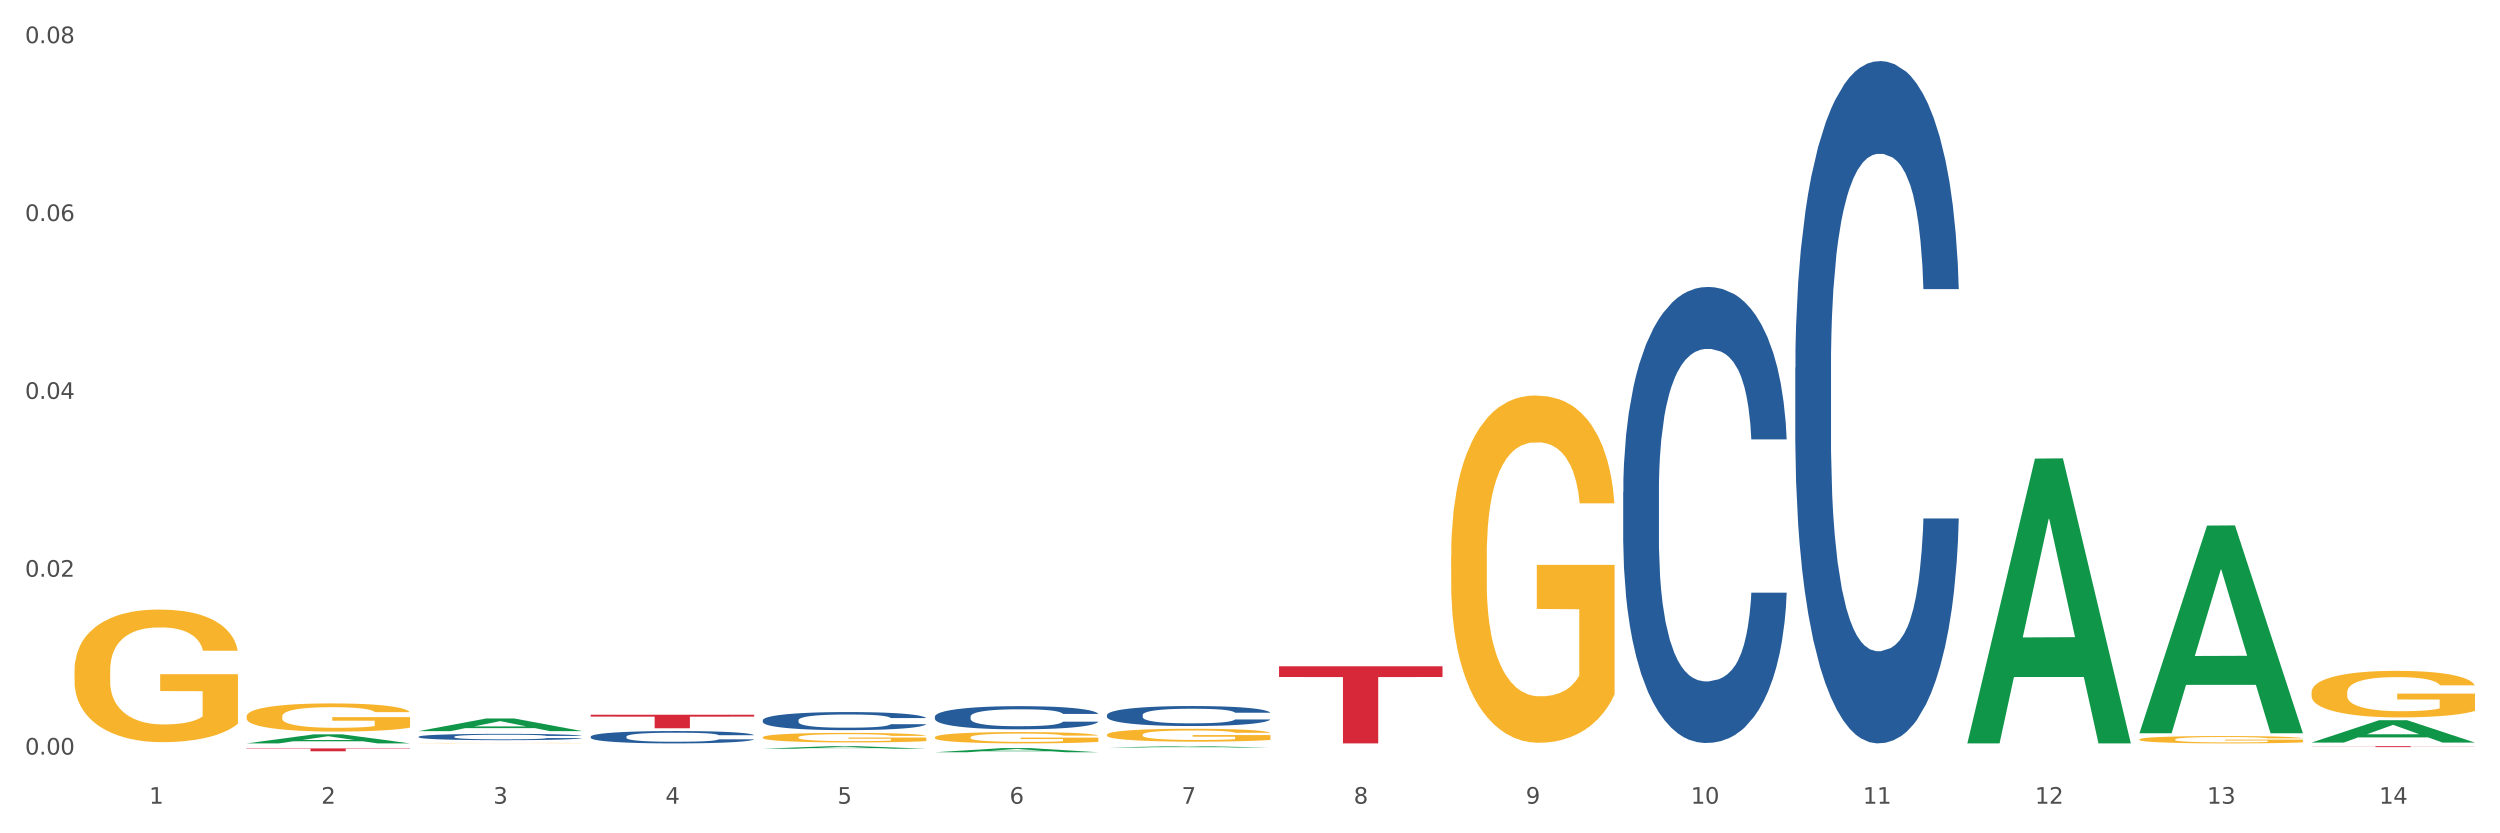 <?xml version="1.0" encoding="utf-8" standalone="no"?>
<!DOCTYPE svg PUBLIC "-//W3C//DTD SVG 1.1//EN"
  "http://www.w3.org/Graphics/SVG/1.1/DTD/svg11.dtd">
<svg xmlns:xlink="http://www.w3.org/1999/xlink" width="1080pt" height="360pt" viewBox="0 0 1080 360" xmlns="http://www.w3.org/2000/svg" version="1.1">
 <rect x="0" y="0" width="1080" height="360" fill="#333333" stroke="none"/>
 <defs>
  <style type="text/css">*{stroke-linejoin: round; stroke-linecap: butt}</style>
 </defs>
 <g id="figure_1">
  <g id="patch_1">
   <path d="M 0 360 
L 1080 360 
L 1080 0 
L 0 0 
z
" style="fill: #ffffff; stroke: #ffffff; stroke-linejoin: miter"/>
  </g>
  <g id="axes_1">
   <g id="matplotlib.axis_1">
    <g id="xtick_1">
     <g id="text_1">
      <!-- 1 -->
      <g style="fill: #4d4d4d" transform="translate(64.432 347.204) scale(0.096 -0.096)">
       <defs>
        <path id="DejaVuSans-31" d="M 794 531 
L 1825 531 
L 1825 4091 
L 703 3866 
L 703 4441 
L 1819 4666 
L 2450 4666 
L 2450 531 
L 3481 531 
L 3481 0 
L 794 0 
L 794 531 
z
" transform="scale(0.016)"/>
       </defs>
       <use xlink:href="#DejaVuSans-31"/>
      </g>
     </g>
    </g>
    <g id="xtick_2">
     <g id="text_2">
      <!-- 2 -->
      <g style="fill: #4d4d4d" transform="translate(138.771 347.204) scale(0.096 -0.096)">
       <defs>
        <path id="DejaVuSans-32" d="M 1228 531 
L 3431 531 
L 3431 0 
L 469 0 
L 469 531 
Q 828 903 1448 1529 
Q 2069 2156 2228 2338 
Q 2531 2678 2651 2914 
Q 2772 3150 2772 3378 
Q 2772 3750 2511 3984 
Q 2250 4219 1831 4219 
Q 1534 4219 1204 4116 
Q 875 4013 500 3803 
L 500 4441 
Q 881 4594 1212 4672 
Q 1544 4750 1819 4750 
Q 2544 4750 2975 4387 
Q 3406 4025 3406 3419 
Q 3406 3131 3298 2873 
Q 3191 2616 2906 2266 
Q 2828 2175 2409 1742 
Q 1991 1309 1228 531 
z
" transform="scale(0.016)"/>
       </defs>
       <use xlink:href="#DejaVuSans-32"/>
      </g>
     </g>
    </g>
    <g id="xtick_3">
     <g id="text_3">
      <!-- 3 -->
      <g style="fill: #4d4d4d" transform="translate(213.109 347.204) scale(0.096 -0.096)">
       <defs>
        <path id="DejaVuSans-33" d="M 2597 2516 
Q 3050 2419 3304 2112 
Q 3559 1806 3559 1356 
Q 3559 666 3084 287 
Q 2609 -91 1734 -91 
Q 1441 -91 1130 -33 
Q 819 25 488 141 
L 488 750 
Q 750 597 1062 519 
Q 1375 441 1716 441 
Q 2309 441 2620 675 
Q 2931 909 2931 1356 
Q 2931 1769 2642 2001 
Q 2353 2234 1838 2234 
L 1294 2234 
L 1294 2753 
L 1863 2753 
Q 2328 2753 2575 2939 
Q 2822 3125 2822 3475 
Q 2822 3834 2567 4026 
Q 2313 4219 1838 4219 
Q 1578 4219 1281 4162 
Q 984 4106 628 3988 
L 628 4550 
Q 988 4650 1302 4700 
Q 1616 4750 1894 4750 
Q 2613 4750 3031 4423 
Q 3450 4097 3450 3541 
Q 3450 3153 3228 2886 
Q 3006 2619 2597 2516 
z
" transform="scale(0.016)"/>
       </defs>
       <use xlink:href="#DejaVuSans-33"/>
      </g>
     </g>
    </g>
    <g id="xtick_4">
     <g id="text_4">
      <!-- 4 -->
      <g style="fill: #4d4d4d" transform="translate(287.448 347.204) scale(0.096 -0.096)">
       <defs>
        <path id="DejaVuSans-34" d="M 2419 4116 
L 825 1625 
L 2419 1625 
L 2419 4116 
z
M 2253 4666 
L 3047 4666 
L 3047 1625 
L 3713 1625 
L 3713 1100 
L 3047 1100 
L 3047 0 
L 2419 0 
L 2419 1100 
L 313 1100 
L 313 1709 
L 2253 4666 
z
" transform="scale(0.016)"/>
       </defs>
       <use xlink:href="#DejaVuSans-34"/>
      </g>
     </g>
    </g>
    <g id="xtick_5">
     <g id="text_5">
      <!-- 5 -->
      <g style="fill: #4d4d4d" transform="translate(361.787 347.204) scale(0.096 -0.096)">
       <defs>
        <path id="DejaVuSans-35" d="M 691 4666 
L 3169 4666 
L 3169 4134 
L 1269 4134 
L 1269 2991 
Q 1406 3038 1543 3061 
Q 1681 3084 1819 3084 
Q 2600 3084 3056 2656 
Q 3513 2228 3513 1497 
Q 3513 744 3044 326 
Q 2575 -91 1722 -91 
Q 1428 -91 1123 -41 
Q 819 9 494 109 
L 494 744 
Q 775 591 1075 516 
Q 1375 441 1709 441 
Q 2250 441 2565 725 
Q 2881 1009 2881 1497 
Q 2881 1984 2565 2268 
Q 2250 2553 1709 2553 
Q 1456 2553 1204 2497 
Q 953 2441 691 2322 
L 691 4666 
z
" transform="scale(0.016)"/>
       </defs>
       <use xlink:href="#DejaVuSans-35"/>
      </g>
     </g>
    </g>
    <g id="xtick_6">
     <g id="text_6">
      <!-- 6 -->
      <g style="fill: #4d4d4d" transform="translate(436.125 347.204) scale(0.096 -0.096)">
       <defs>
        <path id="DejaVuSans-36" d="M 2113 2584 
Q 1688 2584 1439 2293 
Q 1191 2003 1191 1497 
Q 1191 994 1439 701 
Q 1688 409 2113 409 
Q 2538 409 2786 701 
Q 3034 994 3034 1497 
Q 3034 2003 2786 2293 
Q 2538 2584 2113 2584 
z
M 3366 4563 
L 3366 3988 
Q 3128 4100 2886 4159 
Q 2644 4219 2406 4219 
Q 1781 4219 1451 3797 
Q 1122 3375 1075 2522 
Q 1259 2794 1537 2939 
Q 1816 3084 2150 3084 
Q 2853 3084 3261 2657 
Q 3669 2231 3669 1497 
Q 3669 778 3244 343 
Q 2819 -91 2113 -91 
Q 1303 -91 875 529 
Q 447 1150 447 2328 
Q 447 3434 972 4092 
Q 1497 4750 2381 4750 
Q 2619 4750 2861 4703 
Q 3103 4656 3366 4563 
z
" transform="scale(0.016)"/>
       </defs>
       <use xlink:href="#DejaVuSans-36"/>
      </g>
     </g>
    </g>
    <g id="xtick_7">
     <g id="text_7">
      <!-- 7 -->
      <g style="fill: #4d4d4d" transform="translate(510.464 347.204) scale(0.096 -0.096)">
       <defs>
        <path id="DejaVuSans-37" d="M 525 4666 
L 3525 4666 
L 3525 4397 
L 1831 0 
L 1172 0 
L 2766 4134 
L 525 4134 
L 525 4666 
z
" transform="scale(0.016)"/>
       </defs>
       <use xlink:href="#DejaVuSans-37"/>
      </g>
     </g>
    </g>
    <g id="xtick_8">
     <g id="text_8">
      <!-- 8 -->
      <g style="fill: #4d4d4d" transform="translate(584.803 347.204) scale(0.096 -0.096)">
       <defs>
        <path id="DejaVuSans-38" d="M 2034 2216 
Q 1584 2216 1326 1975 
Q 1069 1734 1069 1313 
Q 1069 891 1326 650 
Q 1584 409 2034 409 
Q 2484 409 2743 651 
Q 3003 894 3003 1313 
Q 3003 1734 2745 1975 
Q 2488 2216 2034 2216 
z
M 1403 2484 
Q 997 2584 770 2862 
Q 544 3141 544 3541 
Q 544 4100 942 4425 
Q 1341 4750 2034 4750 
Q 2731 4750 3128 4425 
Q 3525 4100 3525 3541 
Q 3525 3141 3298 2862 
Q 3072 2584 2669 2484 
Q 3125 2378 3379 2068 
Q 3634 1759 3634 1313 
Q 3634 634 3220 271 
Q 2806 -91 2034 -91 
Q 1263 -91 848 271 
Q 434 634 434 1313 
Q 434 1759 690 2068 
Q 947 2378 1403 2484 
z
M 1172 3481 
Q 1172 3119 1398 2916 
Q 1625 2713 2034 2713 
Q 2441 2713 2670 2916 
Q 2900 3119 2900 3481 
Q 2900 3844 2670 4047 
Q 2441 4250 2034 4250 
Q 1625 4250 1398 4047 
Q 1172 3844 1172 3481 
z
" transform="scale(0.016)"/>
       </defs>
       <use xlink:href="#DejaVuSans-38"/>
      </g>
     </g>
    </g>
    <g id="xtick_9">
     <g id="text_9">
      <!-- 9 -->
      <g style="fill: #4d4d4d" transform="translate(659.142 347.204) scale(0.096 -0.096)">
       <defs>
        <path id="DejaVuSans-39" d="M 703 97 
L 703 672 
Q 941 559 1184 500 
Q 1428 441 1663 441 
Q 2288 441 2617 861 
Q 2947 1281 2994 2138 
Q 2813 1869 2534 1725 
Q 2256 1581 1919 1581 
Q 1219 1581 811 2004 
Q 403 2428 403 3163 
Q 403 3881 828 4315 
Q 1253 4750 1959 4750 
Q 2769 4750 3195 4129 
Q 3622 3509 3622 2328 
Q 3622 1225 3098 567 
Q 2575 -91 1691 -91 
Q 1453 -91 1209 -44 
Q 966 3 703 97 
z
M 1959 2075 
Q 2384 2075 2632 2365 
Q 2881 2656 2881 3163 
Q 2881 3666 2632 3958 
Q 2384 4250 1959 4250 
Q 1534 4250 1286 3958 
Q 1038 3666 1038 3163 
Q 1038 2656 1286 2365 
Q 1534 2075 1959 2075 
z
" transform="scale(0.016)"/>
       </defs>
       <use xlink:href="#DejaVuSans-39"/>
      </g>
     </g>
    </g>
    <g id="xtick_10">
     <g id="text_10">
      <!-- 10 -->
      <g style="fill: #4d4d4d" transform="translate(730.426 347.204) scale(0.096 -0.096)">
       <defs>
        <path id="DejaVuSans-30" d="M 2034 4250 
Q 1547 4250 1301 3770 
Q 1056 3291 1056 2328 
Q 1056 1369 1301 889 
Q 1547 409 2034 409 
Q 2525 409 2770 889 
Q 3016 1369 3016 2328 
Q 3016 3291 2770 3770 
Q 2525 4250 2034 4250 
z
M 2034 4750 
Q 2819 4750 3233 4129 
Q 3647 3509 3647 2328 
Q 3647 1150 3233 529 
Q 2819 -91 2034 -91 
Q 1250 -91 836 529 
Q 422 1150 422 2328 
Q 422 3509 836 4129 
Q 1250 4750 2034 4750 
z
" transform="scale(0.016)"/>
       </defs>
       <use xlink:href="#DejaVuSans-31"/>
       <use xlink:href="#DejaVuSans-30" transform="translate(63.623 0)"/>
      </g>
     </g>
    </g>
    <g id="xtick_11">
     <g id="text_11">
      <!-- 11 -->
      <g style="fill: #4d4d4d" transform="translate(804.765 347.204) scale(0.096 -0.096)">
       <use xlink:href="#DejaVuSans-31"/>
       <use xlink:href="#DejaVuSans-31" transform="translate(63.623 0)"/>
      </g>
     </g>
    </g>
    <g id="xtick_12">
     <g id="text_12">
      <!-- 12 -->
      <g style="fill: #4d4d4d" transform="translate(879.104 347.204) scale(0.096 -0.096)">
       <use xlink:href="#DejaVuSans-31"/>
       <use xlink:href="#DejaVuSans-32" transform="translate(63.623 0)"/>
      </g>
     </g>
    </g>
    <g id="xtick_13">
     <g id="text_13">
      <!-- 13 -->
      <g style="fill: #4d4d4d" transform="translate(953.442 347.204) scale(0.096 -0.096)">
       <use xlink:href="#DejaVuSans-31"/>
       <use xlink:href="#DejaVuSans-33" transform="translate(63.623 0)"/>
      </g>
     </g>
    </g>
    <g id="xtick_14">
     <g id="text_14">
      <!-- 14 -->
      <g style="fill: #4d4d4d" transform="translate(1027.781 347.204) scale(0.096 -0.096)">
       <use xlink:href="#DejaVuSans-31"/>
       <use xlink:href="#DejaVuSans-34" transform="translate(63.623 0)"/>
      </g>
     </g>
    </g>
    <g id="xtick_15"/>
    <g id="xtick_16"/>
    <g id="xtick_17"/>
    <g id="xtick_18"/>
    <g id="xtick_19"/>
    <g id="xtick_20"/>
    <g id="xtick_21"/>
    <g id="xtick_22"/>
    <g id="xtick_23"/>
    <g id="xtick_24"/>
    <g id="xtick_25"/>
    <g id="xtick_26"/>
    <g id="xtick_27"/>
   </g>
   <g id="matplotlib.axis_2">
    <g id="ytick_1">
     <g id="text_15">
      <!-- 0.00 -->
      <g style="fill: #4d4d4d" transform="translate(10.8 325.985) scale(0.096 -0.096)">
       <defs>
        <path id="DejaVuSans-2e" d="M 684 794 
L 1344 794 
L 1344 0 
L 684 0 
L 684 794 
z
" transform="scale(0.016)"/>
       </defs>
       <use xlink:href="#DejaVuSans-30"/>
       <use xlink:href="#DejaVuSans-2e" transform="translate(63.623 0)"/>
       <use xlink:href="#DejaVuSans-30" transform="translate(95.41 0)"/>
       <use xlink:href="#DejaVuSans-30" transform="translate(159.033 0)"/>
      </g>
     </g>
    </g>
    <g id="ytick_2">
     <g id="text_16">
      <!-- 0.02 -->
      <g style="fill: #4d4d4d" transform="translate(10.8 249.151) scale(0.096 -0.096)">
       <use xlink:href="#DejaVuSans-30"/>
       <use xlink:href="#DejaVuSans-2e" transform="translate(63.623 0)"/>
       <use xlink:href="#DejaVuSans-30" transform="translate(95.41 0)"/>
       <use xlink:href="#DejaVuSans-32" transform="translate(159.033 0)"/>
      </g>
     </g>
    </g>
    <g id="ytick_3">
     <g id="text_17">
      <!-- 0.04 -->
      <g style="fill: #4d4d4d" transform="translate(10.8 172.317) scale(0.096 -0.096)">
       <use xlink:href="#DejaVuSans-30"/>
       <use xlink:href="#DejaVuSans-2e" transform="translate(63.623 0)"/>
       <use xlink:href="#DejaVuSans-30" transform="translate(95.41 0)"/>
       <use xlink:href="#DejaVuSans-34" transform="translate(159.033 0)"/>
      </g>
     </g>
    </g>
    <g id="ytick_4">
     <g id="text_18">
      <!-- 0.06 -->
      <g style="fill: #4d4d4d" transform="translate(10.8 95.483) scale(0.096 -0.096)">
       <use xlink:href="#DejaVuSans-30"/>
       <use xlink:href="#DejaVuSans-2e" transform="translate(63.623 0)"/>
       <use xlink:href="#DejaVuSans-30" transform="translate(95.41 0)"/>
       <use xlink:href="#DejaVuSans-36" transform="translate(159.033 0)"/>
      </g>
     </g>
    </g>
    <g id="ytick_5">
     <g id="text_19">
      <!-- 0.08 -->
      <g style="fill: #4d4d4d" transform="translate(10.8 18.65) scale(0.096 -0.096)">
       <use xlink:href="#DejaVuSans-30"/>
       <use xlink:href="#DejaVuSans-2e" transform="translate(63.623 0)"/>
       <use xlink:href="#DejaVuSans-30" transform="translate(95.41 0)"/>
       <use xlink:href="#DejaVuSans-38" transform="translate(159.033 0)"/>
      </g>
     </g>
    </g>
    <g id="ytick_6"/>
    <g id="ytick_7"/>
    <g id="ytick_8"/>
    <g id="ytick_9"/>
   </g>
   <g id="PolyCollection_1">
    <path d="M 106.514 321.146 
L 106.587 321.142 
L 135.709 317.225 
L 147.795 317.221 
L 177.135 321.153 
L 163.157 321.153 
L 156.823 320.238 
L 126.754 320.238 
L 126.535 320.252 
L 120.42 321.153 
L 106.514 321.153 
L 106.514 321.146 
L 130.54 319.691 
L 153.037 319.688 
L 141.897 318.059 
L 141.752 318.052 
L 141.606 318.063 
L 130.467 319.688 
L 130.54 319.691 
L 106.514 321.146 
z
" clip-path="url(#p2ab03525cd)" style="fill: #109648"/>
    <path d="M 255.191 308.769 
L 325.813 308.769 
L 325.813 309.583 
L 298.033 309.588 
L 298.033 314.621 
L 282.804 314.621 
L 282.804 309.588 
L 255.191 309.583 
L 255.191 308.775 
L 255.191 308.769 
z
" clip-path="url(#p2ab03525cd)" style="fill: #d62839"/>
    <path d="M 106.514 323.311 
L 177.135 323.311 
L 177.135 323.483 
L 149.355 323.484 
L 149.355 324.552 
L 134.126 324.552 
L 134.126 323.484 
L 106.514 323.483 
L 106.514 323.312 
L 106.514 323.311 
z
" clip-path="url(#p2ab03525cd)" style="fill: #d62839"/>
    <path d="M 255.191 318.208 
L 255.275 318.203 
L 255.275 318.066 
L 255.525 317.881 
L 256.443 317.539 
L 257.612 317.28 
L 259.615 316.977 
L 260.701 316.85 
L 262.12 316.708 
L 265.041 316.479 
L 268.381 316.283 
L 270.718 316.176 
L 272.471 316.107 
L 276.394 315.985 
L 278.648 315.931 
L 280.986 315.888 
L 282.989 315.858 
L 286.328 315.824 
L 288.999 315.809 
L 292.088 315.804 
L 294.676 315.809 
L 298.098 315.829 
L 303.107 315.888 
L 305.027 315.922 
L 307.615 315.98 
L 310.286 316.058 
L 312.457 316.137 
L 314.961 316.249 
L 317.549 316.396 
L 320.053 316.581 
L 321.806 316.752 
L 323.225 316.933 
L 324.477 317.153 
L 325.396 317.392 
L 325.813 317.592 
L 310.537 317.592 
L 310.119 317.412 
L 309.284 317.216 
L 308.45 317.084 
L 307.531 316.977 
L 306.112 316.855 
L 304.86 316.777 
L 302.773 316.684 
L 300.853 316.625 
L 299.267 316.591 
L 297.347 316.562 
L 293.257 316.532 
L 290.335 316.532 
L 288.499 316.542 
L 286.245 316.567 
L 284.325 316.601 
L 282.071 316.659 
L 280.318 316.723 
L 278.565 316.806 
L 277.563 316.864 
L 276.06 316.972 
L 275.059 317.06 
L 273.723 317.211 
L 272.972 317.319 
L 271.636 317.597 
L 271.052 317.802 
L 270.801 317.944 
L 270.634 318.1 
L 270.634 318.862 
L 271.135 319.204 
L 271.553 319.351 
L 272.22 319.517 
L 273.473 319.732 
L 275.309 319.942 
L 277.229 320.093 
L 278.815 320.186 
L 280.318 320.255 
L 281.82 320.308 
L 283.657 320.357 
L 285.159 320.386 
L 287.413 320.416 
L 290.085 320.43 
L 292.172 320.43 
L 296.429 320.406 
L 298.349 320.382 
L 300.185 320.347 
L 302.189 320.294 
L 303.775 320.235 
L 304.693 320.191 
L 306.196 320.098 
L 307.364 320.001 
L 308.366 319.888 
L 309.034 319.791 
L 309.785 319.644 
L 310.37 319.478 
L 310.537 319.39 
L 325.813 319.39 
L 325.479 319.566 
L 324.895 319.737 
L 323.726 319.966 
L 322.808 320.098 
L 321.389 320.259 
L 319.886 320.396 
L 317.799 320.548 
L 315.879 320.66 
L 313.876 320.758 
L 311.705 320.846 
L 307.782 320.968 
L 306.363 321.002 
L 303.358 321.061 
L 301.02 321.095 
L 297.598 321.129 
L 294.092 321.149 
L 290.419 321.153 
L 287.163 321.144 
L 283.573 321.114 
L 281.32 321.085 
L 278.815 321.041 
L 275.893 320.973 
L 273.139 320.89 
L 270.551 320.792 
L 268.13 320.68 
L 265.876 320.553 
L 262.955 320.343 
L 260.784 320.137 
L 259.198 319.947 
L 258.113 319.786 
L 257.028 319.58 
L 256.443 319.439 
L 255.525 319.097 
L 255.191 318.779 
L 255.191 318.208 
z
" clip-path="url(#p2ab03525cd)" style="fill: #255c99"/>
    <path d="M 998.578 299.11 
L 998.662 299.091 
L 998.662 298.43 
L 998.828 297.86 
L 999.662 296.482 
L 1000.913 295.342 
L 1001.83 294.736 
L 1002.747 294.24 
L 1003.831 293.744 
L 1005.165 293.229 
L 1007.583 292.476 
L 1009.084 292.09 
L 1010.918 291.686 
L 1014.253 291.097 
L 1016.671 290.767 
L 1019.173 290.491 
L 1023.258 290.16 
L 1025.926 290.013 
L 1028.761 289.903 
L 1032.18 289.83 
L 1034.765 289.811 
L 1040.434 289.866 
L 1045.27 290.032 
L 1047.605 290.16 
L 1050.607 290.381 
L 1052.191 290.528 
L 1054.775 290.822 
L 1057.444 291.208 
L 1059.278 291.539 
L 1062.029 292.163 
L 1064.114 292.788 
L 1066.032 293.56 
L 1067.032 294.093 
L 1067.783 294.589 
L 1068.45 295.159 
L 1069.117 296.059 
L 1054.108 296.059 
L 1053.525 295.416 
L 1052.608 294.81 
L 1051.274 294.222 
L 1050.106 293.854 
L 1048.105 293.395 
L 1046.271 293.101 
L 1044.353 292.88 
L 1042.019 292.696 
L 1040.184 292.604 
L 1037.599 292.531 
L 1032.513 292.549 
L 1029.095 292.696 
L 1026.76 292.88 
L 1025.259 293.045 
L 1023.925 293.229 
L 1022.425 293.486 
L 1020.674 293.872 
L 1019.423 294.222 
L 1018.172 294.663 
L 1017.172 295.104 
L 1016.255 295.618 
L 1015.504 296.169 
L 1014.92 296.739 
L 1014.42 297.437 
L 1014.003 298.595 
L 1014.003 301.113 
L 1014.17 301.682 
L 1014.587 302.436 
L 1015.087 303.006 
L 1015.921 303.685 
L 1016.671 304.145 
L 1018.089 304.806 
L 1019.673 305.358 
L 1020.924 305.707 
L 1022.174 306.001 
L 1024.342 306.405 
L 1026.76 306.736 
L 1028.845 306.938 
L 1031.68 307.122 
L 1033.597 307.195 
L 1035.265 307.232 
L 1039.35 307.232 
L 1042.269 307.177 
L 1045.52 307.048 
L 1048.022 306.883 
L 1050.106 306.681 
L 1052.441 306.35 
L 1053.942 306.038 
L 1053.942 302.197 
L 1035.598 302.179 
L 1035.598 299.624 
L 1069.2 299.624 
L 1069.2 307.122 
L 1067.783 307.508 
L 1066.198 307.857 
L 1064.531 308.169 
L 1062.029 308.555 
L 1059.028 308.923 
L 1056.36 309.18 
L 1053.525 309.401 
L 1050.19 309.603 
L 1045.854 309.787 
L 1043.186 309.86 
L 1039.851 309.915 
L 1035.932 309.934 
L 1032.513 309.897 
L 1029.178 309.805 
L 1025.676 309.64 
L 1022.258 309.401 
L 1019.673 309.162 
L 1017.088 308.868 
L 1014.337 308.482 
L 1012.169 308.114 
L 1010.501 307.783 
L 1008.667 307.361 
L 1006.666 306.81 
L 1005.165 306.313 
L 1003.831 305.799 
L 1002.414 305.137 
L 1001.413 304.568 
L 1000.413 303.851 
L 999.829 303.318 
L 999.162 302.491 
L 998.662 301.333 
L 998.578 299.11 
z
" clip-path="url(#p2ab03525cd)" style="fill: #f7b32b"/>
    <path d="M 924.24 319.437 
L 924.323 319.434 
L 924.323 319.33 
L 924.49 319.24 
L 925.323 319.022 
L 926.574 318.842 
L 927.491 318.746 
L 928.408 318.668 
L 929.492 318.589 
L 930.826 318.508 
L 933.244 318.389 
L 934.745 318.328 
L 936.58 318.264 
L 939.915 318.171 
L 942.333 318.119 
L 944.834 318.075 
L 948.92 318.023 
L 951.588 318 
L 954.423 317.982 
L 957.841 317.971 
L 960.426 317.968 
L 966.096 317.977 
L 970.932 318.003 
L 973.266 318.023 
L 976.268 318.058 
L 977.852 318.081 
L 980.437 318.128 
L 983.105 318.189 
L 984.939 318.241 
L 987.691 318.34 
L 989.775 318.438 
L 991.693 318.56 
L 992.693 318.644 
L 993.444 318.723 
L 994.111 318.813 
L 994.778 318.955 
L 979.77 318.955 
L 979.186 318.853 
L 978.269 318.758 
L 976.935 318.665 
L 975.768 318.607 
L 973.766 318.534 
L 971.932 318.488 
L 970.014 318.453 
L 967.68 318.424 
L 965.845 318.409 
L 963.261 318.398 
L 958.175 318.401 
L 954.756 318.424 
L 952.422 318.453 
L 950.921 318.479 
L 949.587 318.508 
L 948.086 318.549 
L 946.335 318.61 
L 945.084 318.665 
L 943.834 318.734 
L 942.833 318.804 
L 941.916 318.885 
L 941.165 318.972 
L 940.582 319.063 
L 940.081 319.173 
L 939.665 319.356 
L 939.665 319.754 
L 939.831 319.844 
L 940.248 319.963 
L 940.749 320.053 
L 941.582 320.16 
L 942.333 320.233 
L 943.75 320.337 
L 945.334 320.424 
L 946.585 320.479 
L 947.836 320.526 
L 950.004 320.59 
L 952.422 320.642 
L 954.506 320.674 
L 957.341 320.703 
L 959.259 320.715 
L 960.926 320.72 
L 965.012 320.72 
L 967.93 320.712 
L 971.182 320.691 
L 973.683 320.665 
L 975.768 320.633 
L 978.102 320.581 
L 979.603 320.532 
L 979.603 319.925 
L 961.26 319.922 
L 961.26 319.518 
L 994.861 319.518 
L 994.861 320.703 
L 993.444 320.764 
L 991.86 320.819 
L 990.192 320.868 
L 987.691 320.929 
L 984.689 320.987 
L 982.021 321.028 
L 979.186 321.063 
L 975.851 321.095 
L 971.515 321.124 
L 968.847 321.136 
L 965.512 321.144 
L 961.593 321.147 
L 958.175 321.141 
L 954.84 321.127 
L 951.338 321.101 
L 947.919 321.063 
L 945.334 321.025 
L 942.75 320.979 
L 939.998 320.918 
L 937.83 320.86 
L 936.163 320.807 
L 934.328 320.741 
L 932.327 320.654 
L 930.826 320.575 
L 929.492 320.494 
L 928.075 320.389 
L 927.074 320.299 
L 926.074 320.186 
L 925.49 320.102 
L 924.823 319.971 
L 924.323 319.788 
L 924.24 319.437 
z
" clip-path="url(#p2ab03525cd)" style="fill: #f7b32b"/>
    <path d="M 626.885 240.179 
L 626.968 240.042 
L 626.968 235.109 
L 627.135 230.861 
L 627.969 220.584 
L 629.219 212.088 
L 630.136 207.567 
L 631.054 203.867 
L 632.138 200.167 
L 633.472 196.33 
L 635.89 190.712 
L 637.39 187.835 
L 639.225 184.82 
L 642.56 180.435 
L 644.978 177.969 
L 647.479 175.914 
L 651.565 173.447 
L 654.233 172.351 
L 657.068 171.529 
L 660.486 170.981 
L 663.071 170.844 
L 668.741 171.255 
L 673.577 172.488 
L 675.911 173.447 
L 678.913 175.091 
L 680.497 176.188 
L 683.082 178.38 
L 685.75 181.258 
L 687.584 183.724 
L 690.336 188.383 
L 692.42 193.042 
L 694.338 198.797 
L 695.339 202.771 
L 696.089 206.47 
L 696.756 210.718 
L 697.423 217.432 
L 682.415 217.432 
L 681.831 212.637 
L 680.914 208.115 
L 679.58 203.73 
L 678.413 200.989 
L 676.412 197.564 
L 674.577 195.371 
L 672.66 193.727 
L 670.325 192.357 
L 668.491 191.672 
L 665.906 191.123 
L 660.82 191.261 
L 657.401 192.357 
L 655.067 193.727 
L 653.566 194.96 
L 652.232 196.33 
L 650.731 198.249 
L 648.98 201.126 
L 647.729 203.73 
L 646.479 207.018 
L 645.478 210.307 
L 644.561 214.144 
L 643.811 218.255 
L 643.227 222.502 
L 642.727 227.709 
L 642.31 236.342 
L 642.31 255.115 
L 642.476 259.362 
L 642.893 264.98 
L 643.394 269.228 
L 644.227 274.298 
L 644.978 277.724 
L 646.395 282.657 
L 647.979 286.768 
L 649.23 289.371 
L 650.481 291.563 
L 652.649 294.578 
L 655.067 297.045 
L 657.151 298.552 
L 659.986 299.922 
L 661.904 300.47 
L 663.571 300.744 
L 667.657 300.744 
L 670.575 300.333 
L 673.827 299.374 
L 676.328 298.141 
L 678.413 296.633 
L 680.747 294.167 
L 682.248 291.838 
L 682.248 263.199 
L 663.905 263.062 
L 663.905 244.015 
L 697.506 244.015 
L 697.506 299.922 
L 696.089 302.8 
L 694.505 305.403 
L 692.837 307.733 
L 690.336 310.61 
L 687.334 313.351 
L 684.666 315.269 
L 681.831 316.913 
L 678.496 318.421 
L 674.16 319.791 
L 671.492 320.339 
L 668.157 320.75 
L 664.238 320.887 
L 660.82 320.613 
L 657.485 319.928 
L 653.983 318.695 
L 650.564 316.913 
L 647.979 315.132 
L 645.395 312.94 
L 642.643 310.062 
L 640.475 307.321 
L 638.808 304.855 
L 636.974 301.703 
L 634.972 297.593 
L 633.472 293.893 
L 632.138 290.056 
L 630.72 285.123 
L 629.72 280.875 
L 628.719 275.531 
L 628.135 271.558 
L 627.468 265.392 
L 626.968 256.759 
L 626.885 240.179 
z
" clip-path="url(#p2ab03525cd)" style="fill: #f7b32b"/>
    <path d="M 478.207 317.404 
L 478.291 317.399 
L 478.291 317.216 
L 478.457 317.058 
L 479.291 316.676 
L 480.542 316.361 
L 481.459 316.193 
L 482.376 316.055 
L 483.46 315.918 
L 484.794 315.775 
L 487.212 315.566 
L 488.713 315.46 
L 490.547 315.348 
L 493.882 315.185 
L 496.3 315.093 
L 498.802 315.017 
L 502.887 314.925 
L 505.555 314.884 
L 508.39 314.854 
L 511.809 314.833 
L 514.394 314.828 
L 520.063 314.844 
L 524.899 314.889 
L 527.234 314.925 
L 530.236 314.986 
L 531.82 315.027 
L 534.405 315.108 
L 537.073 315.215 
L 538.907 315.307 
L 541.658 315.48 
L 543.743 315.653 
L 545.661 315.867 
L 546.661 316.014 
L 547.412 316.152 
L 548.079 316.31 
L 548.746 316.559 
L 533.737 316.559 
L 533.154 316.381 
L 532.237 316.213 
L 530.903 316.05 
L 529.735 315.948 
L 527.734 315.821 
L 525.9 315.74 
L 523.982 315.678 
L 521.648 315.628 
L 519.813 315.602 
L 517.228 315.582 
L 512.142 315.587 
L 508.724 315.628 
L 506.389 315.678 
L 504.888 315.724 
L 503.554 315.775 
L 502.054 315.846 
L 500.303 315.953 
L 499.052 316.05 
L 497.801 316.172 
L 496.801 316.294 
L 495.884 316.437 
L 495.133 316.59 
L 494.549 316.748 
L 494.049 316.941 
L 493.632 317.262 
L 493.632 317.959 
L 493.799 318.117 
L 494.216 318.326 
L 494.716 318.483 
L 495.55 318.672 
L 496.3 318.799 
L 497.718 318.982 
L 499.302 319.135 
L 500.553 319.232 
L 501.803 319.313 
L 503.971 319.425 
L 506.389 319.517 
L 508.474 319.573 
L 511.309 319.624 
L 513.226 319.644 
L 514.894 319.654 
L 518.979 319.654 
L 521.898 319.639 
L 525.149 319.603 
L 527.651 319.558 
L 529.735 319.502 
L 532.07 319.41 
L 533.571 319.323 
L 533.571 318.259 
L 515.227 318.254 
L 515.227 317.547 
L 548.829 317.547 
L 548.829 319.624 
L 547.412 319.731 
L 545.827 319.827 
L 544.16 319.914 
L 541.658 320.021 
L 538.657 320.123 
L 535.989 320.194 
L 533.154 320.255 
L 529.819 320.311 
L 525.483 320.362 
L 522.815 320.382 
L 519.48 320.397 
L 515.561 320.403 
L 512.142 320.392 
L 508.807 320.367 
L 505.305 320.321 
L 501.887 320.255 
L 499.302 320.189 
L 496.717 320.107 
L 493.966 320 
L 491.798 319.899 
L 490.13 319.807 
L 488.296 319.69 
L 486.295 319.537 
L 484.794 319.4 
L 483.46 319.257 
L 482.043 319.074 
L 481.042 318.916 
L 480.042 318.718 
L 479.458 318.57 
L 478.791 318.341 
L 478.291 318.02 
L 478.207 317.404 
z
" clip-path="url(#p2ab03525cd)" style="fill: #f7b32b"/>
    <path d="M 403.869 318.52 
L 403.952 318.516 
L 403.952 318.355 
L 404.119 318.216 
L 404.952 317.881 
L 406.203 317.604 
L 407.12 317.456 
L 408.037 317.335 
L 409.121 317.215 
L 410.455 317.089 
L 412.873 316.906 
L 414.374 316.812 
L 416.209 316.714 
L 419.544 316.571 
L 421.962 316.49 
L 424.463 316.423 
L 428.549 316.343 
L 431.217 316.307 
L 434.052 316.28 
L 437.47 316.262 
L 440.055 316.258 
L 445.725 316.271 
L 450.561 316.311 
L 452.895 316.343 
L 455.897 316.396 
L 457.481 316.432 
L 460.066 316.504 
L 462.734 316.598 
L 464.568 316.678 
L 467.32 316.83 
L 469.404 316.982 
L 471.322 317.17 
L 472.322 317.3 
L 473.073 317.42 
L 473.74 317.559 
L 474.407 317.778 
L 459.399 317.778 
L 458.815 317.621 
L 457.898 317.474 
L 456.564 317.331 
L 455.397 317.241 
L 453.396 317.13 
L 451.561 317.058 
L 449.643 317.004 
L 447.309 316.96 
L 445.475 316.937 
L 442.89 316.919 
L 437.804 316.924 
L 434.385 316.96 
L 432.051 317.004 
L 430.55 317.045 
L 429.216 317.089 
L 427.715 317.152 
L 425.964 317.246 
L 424.713 317.331 
L 423.463 317.438 
L 422.462 317.545 
L 421.545 317.671 
L 420.794 317.805 
L 420.211 317.943 
L 419.711 318.113 
L 419.294 318.395 
L 419.294 319.007 
L 419.46 319.146 
L 419.877 319.329 
L 420.378 319.468 
L 421.211 319.633 
L 421.962 319.745 
L 423.379 319.906 
L 424.963 320.04 
L 426.214 320.125 
L 427.465 320.197 
L 429.633 320.295 
L 432.051 320.375 
L 434.135 320.425 
L 436.97 320.469 
L 438.888 320.487 
L 440.555 320.496 
L 444.641 320.496 
L 447.559 320.483 
L 450.811 320.451 
L 453.312 320.411 
L 455.397 320.362 
L 457.731 320.282 
L 459.232 320.206 
L 459.232 319.271 
L 440.889 319.267 
L 440.889 318.645 
L 474.49 318.645 
L 474.49 320.469 
L 473.073 320.563 
L 471.489 320.648 
L 469.821 320.724 
L 467.32 320.818 
L 464.318 320.908 
L 461.65 320.97 
L 458.815 321.024 
L 455.48 321.073 
L 451.144 321.118 
L 448.476 321.136 
L 445.141 321.149 
L 441.222 321.153 
L 437.804 321.144 
L 434.469 321.122 
L 430.967 321.082 
L 427.548 321.024 
L 424.963 320.966 
L 422.379 320.894 
L 419.627 320.8 
L 417.459 320.711 
L 415.792 320.63 
L 413.957 320.527 
L 411.956 320.393 
L 410.455 320.273 
L 409.121 320.147 
L 407.704 319.987 
L 406.703 319.848 
L 405.703 319.674 
L 405.119 319.544 
L 404.452 319.343 
L 403.952 319.061 
L 403.869 318.52 
z
" clip-path="url(#p2ab03525cd)" style="fill: #f7b32b"/>
    <path d="M 329.53 318.511 
L 329.613 318.507 
L 329.613 318.371 
L 329.78 318.255 
L 330.614 317.972 
L 331.864 317.739 
L 332.782 317.615 
L 333.699 317.513 
L 334.783 317.412 
L 336.117 317.306 
L 338.535 317.152 
L 340.036 317.073 
L 341.87 316.99 
L 345.205 316.87 
L 347.623 316.802 
L 350.124 316.746 
L 354.21 316.678 
L 356.878 316.648 
L 359.713 316.625 
L 363.131 316.61 
L 365.716 316.607 
L 371.386 316.618 
L 376.222 316.652 
L 378.557 316.678 
L 381.558 316.723 
L 383.142 316.753 
L 385.727 316.814 
L 388.395 316.893 
L 390.23 316.96 
L 392.981 317.088 
L 395.066 317.216 
L 396.983 317.374 
L 397.984 317.483 
L 398.734 317.585 
L 399.401 317.702 
L 400.068 317.886 
L 385.06 317.886 
L 384.476 317.754 
L 383.559 317.63 
L 382.225 317.51 
L 381.058 317.434 
L 379.057 317.34 
L 377.222 317.28 
L 375.305 317.235 
L 372.97 317.197 
L 371.136 317.179 
L 368.551 317.163 
L 363.465 317.167 
L 360.046 317.197 
L 357.712 317.235 
L 356.211 317.269 
L 354.877 317.306 
L 353.376 317.359 
L 351.625 317.438 
L 350.375 317.51 
L 349.124 317.6 
L 348.123 317.69 
L 347.206 317.796 
L 346.456 317.908 
L 345.872 318.025 
L 345.372 318.168 
L 344.955 318.405 
L 344.955 318.921 
L 345.122 319.037 
L 345.539 319.192 
L 346.039 319.308 
L 346.873 319.447 
L 347.623 319.541 
L 349.04 319.677 
L 350.625 319.79 
L 351.875 319.861 
L 353.126 319.922 
L 355.294 320.004 
L 357.712 320.072 
L 359.796 320.113 
L 362.631 320.151 
L 364.549 320.166 
L 366.216 320.174 
L 370.302 320.174 
L 373.22 320.162 
L 376.472 320.136 
L 378.973 320.102 
L 381.058 320.061 
L 383.392 319.993 
L 384.893 319.929 
L 384.893 319.143 
L 366.55 319.139 
L 366.55 318.616 
L 400.152 318.616 
L 400.152 320.151 
L 398.734 320.23 
L 397.15 320.302 
L 395.482 320.366 
L 392.981 320.445 
L 389.979 320.52 
L 387.311 320.572 
L 384.476 320.618 
L 381.141 320.659 
L 376.806 320.697 
L 374.137 320.712 
L 370.802 320.723 
L 366.884 320.727 
L 363.465 320.719 
L 360.13 320.7 
L 356.628 320.667 
L 353.209 320.618 
L 350.625 320.569 
L 348.04 320.508 
L 345.288 320.429 
L 343.121 320.354 
L 341.453 320.286 
L 339.619 320.2 
L 337.618 320.087 
L 336.117 319.985 
L 334.783 319.88 
L 333.365 319.745 
L 332.365 319.628 
L 331.364 319.481 
L 330.781 319.372 
L 330.113 319.203 
L 329.613 318.966 
L 329.53 318.511 
z
" clip-path="url(#p2ab03525cd)" style="fill: #f7b32b"/>
    <path d="M 180.852 320.998 
L 180.936 320.998 
L 180.936 320.994 
L 181.103 320.99 
L 181.936 320.982 
L 183.187 320.975 
L 184.104 320.971 
L 185.021 320.968 
L 186.105 320.965 
L 187.439 320.962 
L 189.857 320.958 
L 191.358 320.955 
L 193.192 320.953 
L 196.528 320.949 
L 198.946 320.947 
L 201.447 320.946 
L 205.533 320.944 
L 208.201 320.943 
L 211.036 320.942 
L 214.454 320.942 
L 217.039 320.942 
L 222.709 320.942 
L 227.545 320.943 
L 229.879 320.944 
L 232.881 320.945 
L 234.465 320.946 
L 237.05 320.948 
L 239.718 320.95 
L 241.552 320.952 
L 244.304 320.956 
L 246.388 320.96 
L 248.306 320.964 
L 249.306 320.968 
L 250.057 320.971 
L 250.724 320.974 
L 251.391 320.979 
L 236.383 320.979 
L 235.799 320.976 
L 234.882 320.972 
L 233.548 320.968 
L 232.38 320.966 
L 230.379 320.963 
L 228.545 320.961 
L 226.627 320.96 
L 224.293 320.959 
L 222.458 320.958 
L 219.874 320.958 
L 214.788 320.958 
L 211.369 320.959 
L 209.034 320.96 
L 207.534 320.961 
L 206.2 320.962 
L 204.699 320.964 
L 202.948 320.966 
L 201.697 320.968 
L 200.446 320.971 
L 199.446 320.974 
L 198.529 320.977 
L 197.778 320.98 
L 197.195 320.984 
L 196.694 320.988 
L 196.277 320.995 
L 196.277 321.01 
L 196.444 321.013 
L 196.861 321.018 
L 197.361 321.021 
L 198.195 321.026 
L 198.946 321.028 
L 200.363 321.032 
L 201.947 321.036 
L 203.198 321.038 
L 204.449 321.04 
L 206.616 321.042 
L 209.034 321.044 
L 211.119 321.045 
L 213.954 321.046 
L 215.871 321.047 
L 217.539 321.047 
L 221.625 321.047 
L 224.543 321.047 
L 227.795 321.046 
L 230.296 321.045 
L 232.38 321.044 
L 234.715 321.042 
L 236.216 321.04 
L 236.216 321.017 
L 217.873 321.016 
L 217.873 321.001 
L 251.474 321.001 
L 251.474 321.046 
L 250.057 321.049 
L 248.473 321.051 
L 246.805 321.053 
L 244.304 321.055 
L 241.302 321.057 
L 238.634 321.059 
L 235.799 321.06 
L 232.464 321.061 
L 228.128 321.063 
L 225.46 321.063 
L 222.125 321.063 
L 218.206 321.063 
L 214.788 321.063 
L 211.452 321.063 
L 207.951 321.062 
L 204.532 321.06 
L 201.947 321.059 
L 199.362 321.057 
L 196.611 321.055 
L 194.443 321.052 
L 192.776 321.05 
L 190.941 321.048 
L 188.94 321.044 
L 187.439 321.041 
L 186.105 321.038 
L 184.688 321.034 
L 183.687 321.031 
L 182.687 321.027 
L 182.103 321.023 
L 181.436 321.018 
L 180.936 321.011 
L 180.852 320.998 
z
" clip-path="url(#p2ab03525cd)" style="fill: #f7b32b"/>
    <path d="M 106.514 309.495 
L 106.597 309.484 
L 106.597 309.084 
L 106.764 308.739 
L 107.598 307.906 
L 108.848 307.218 
L 109.765 306.851 
L 110.683 306.551 
L 111.767 306.251 
L 113.101 305.94 
L 115.519 305.485 
L 117.019 305.251 
L 118.854 305.007 
L 122.189 304.652 
L 124.607 304.452 
L 127.108 304.285 
L 131.194 304.085 
L 133.862 303.996 
L 136.697 303.93 
L 140.115 303.885 
L 142.7 303.874 
L 148.37 303.907 
L 153.206 304.007 
L 155.54 304.085 
L 158.542 304.218 
L 160.126 304.307 
L 162.711 304.485 
L 165.379 304.718 
L 167.213 304.918 
L 169.965 305.296 
L 172.049 305.674 
L 173.967 306.14 
L 174.968 306.462 
L 175.718 306.762 
L 176.385 307.106 
L 177.052 307.651 
L 162.044 307.651 
L 161.46 307.262 
L 160.543 306.895 
L 159.209 306.54 
L 158.042 306.318 
L 156.041 306.04 
L 154.206 305.862 
L 152.289 305.729 
L 149.954 305.618 
L 148.12 305.562 
L 145.535 305.518 
L 140.449 305.529 
L 137.03 305.618 
L 134.696 305.729 
L 133.195 305.829 
L 131.861 305.94 
L 130.36 306.096 
L 128.609 306.329 
L 127.358 306.54 
L 126.108 306.807 
L 125.107 307.073 
L 124.19 307.384 
L 123.44 307.717 
L 122.856 308.062 
L 122.356 308.484 
L 121.939 309.184 
L 121.939 310.705 
L 122.106 311.05 
L 122.522 311.505 
L 123.023 311.849 
L 123.856 312.26 
L 124.607 312.538 
L 126.024 312.938 
L 127.609 313.271 
L 128.859 313.482 
L 130.11 313.66 
L 132.278 313.904 
L 134.696 314.104 
L 136.78 314.227 
L 139.615 314.338 
L 141.533 314.382 
L 143.2 314.404 
L 147.286 314.404 
L 150.204 314.371 
L 153.456 314.293 
L 155.957 314.193 
L 158.042 314.071 
L 160.376 313.871 
L 161.877 313.682 
L 161.877 311.361 
L 143.534 311.35 
L 143.534 309.806 
L 177.135 309.806 
L 177.135 314.338 
L 175.718 314.571 
L 174.134 314.782 
L 172.466 314.971 
L 169.965 315.204 
L 166.963 315.426 
L 164.295 315.582 
L 161.46 315.715 
L 158.125 315.837 
L 153.789 315.948 
L 151.121 315.993 
L 147.786 316.026 
L 143.867 316.037 
L 140.449 316.015 
L 137.114 315.959 
L 133.612 315.859 
L 130.193 315.715 
L 127.609 315.571 
L 125.024 315.393 
L 122.272 315.16 
L 120.104 314.937 
L 118.437 314.738 
L 116.603 314.482 
L 114.601 314.149 
L 113.101 313.849 
L 111.767 313.538 
L 110.349 313.138 
L 109.349 312.794 
L 108.348 312.36 
L 107.764 312.038 
L 107.097 311.538 
L 106.597 310.839 
L 106.514 309.495 
z
" clip-path="url(#p2ab03525cd)" style="fill: #f7b32b"/>
    <path d="M 32.175 289.801 
L 32.258 289.748 
L 32.258 287.865 
L 32.425 286.243 
L 33.259 282.318 
L 34.51 279.074 
L 35.427 277.347 
L 36.344 275.935 
L 37.428 274.522 
L 38.762 273.057 
L 41.18 270.911 
L 42.681 269.813 
L 44.515 268.661 
L 47.85 266.987 
L 50.268 266.045 
L 52.77 265.26 
L 56.855 264.318 
L 59.523 263.9 
L 62.358 263.586 
L 65.777 263.377 
L 68.361 263.324 
L 74.031 263.481 
L 78.867 263.952 
L 81.202 264.318 
L 84.203 264.946 
L 85.788 265.365 
L 88.372 266.202 
L 91.04 267.301 
L 92.875 268.243 
L 95.626 270.022 
L 97.711 271.801 
L 99.628 273.999 
L 100.629 275.516 
L 101.379 276.929 
L 102.046 278.551 
L 102.713 281.115 
L 87.705 281.115 
L 87.122 279.283 
L 86.204 277.557 
L 84.87 275.882 
L 83.703 274.836 
L 81.702 273.528 
L 79.868 272.69 
L 77.95 272.063 
L 75.615 271.539 
L 73.781 271.278 
L 71.196 271.068 
L 66.11 271.121 
L 62.692 271.539 
L 60.357 272.063 
L 58.856 272.533 
L 57.522 273.057 
L 56.021 273.789 
L 54.27 274.888 
L 53.02 275.882 
L 51.769 277.138 
L 50.768 278.394 
L 49.851 279.859 
L 49.101 281.429 
L 48.517 283.051 
L 48.017 285.039 
L 47.6 288.336 
L 47.6 295.504 
L 47.767 297.126 
L 48.184 299.272 
L 48.684 300.894 
L 49.518 302.83 
L 50.268 304.138 
L 51.686 306.021 
L 53.27 307.591 
L 54.52 308.585 
L 55.771 309.423 
L 57.939 310.574 
L 60.357 311.516 
L 62.441 312.091 
L 65.276 312.614 
L 67.194 312.824 
L 68.862 312.928 
L 72.947 312.928 
L 75.865 312.771 
L 79.117 312.405 
L 81.619 311.934 
L 83.703 311.359 
L 86.038 310.417 
L 87.538 309.527 
L 87.538 298.591 
L 69.195 298.539 
L 69.195 291.266 
L 102.797 291.266 
L 102.797 312.614 
L 101.379 313.713 
L 99.795 314.707 
L 98.128 315.597 
L 95.626 316.696 
L 92.625 317.742 
L 89.956 318.475 
L 87.122 319.103 
L 83.786 319.678 
L 79.451 320.201 
L 76.783 320.411 
L 73.447 320.568 
L 69.529 320.62 
L 66.11 320.515 
L 62.775 320.254 
L 59.273 319.783 
L 55.855 319.103 
L 53.27 318.422 
L 50.685 317.585 
L 47.934 316.486 
L 45.766 315.44 
L 44.098 314.498 
L 42.264 313.295 
L 40.263 311.725 
L 38.762 310.312 
L 37.428 308.847 
L 36.01 306.963 
L 35.01 305.341 
L 34.009 303.301 
L 33.426 301.783 
L 32.759 299.428 
L 32.258 296.132 
L 32.175 289.801 
z
" clip-path="url(#p2ab03525cd)" style="fill: #f7b32b"/>
    <path d="M 775.562 158.824 
L 775.646 158.554 
L 775.646 151.017 
L 775.896 140.787 
L 776.814 121.943 
L 777.983 107.675 
L 779.986 90.984 
L 781.072 83.985 
L 782.491 76.178 
L 785.412 63.525 
L 788.752 52.757 
L 791.089 46.835 
L 792.842 43.066 
L 796.765 36.336 
L 799.019 33.375 
L 801.357 30.952 
L 803.36 29.337 
L 806.699 27.452 
L 809.37 26.644 
L 812.459 26.375 
L 815.047 26.644 
L 818.469 27.721 
L 823.478 30.952 
L 825.398 32.836 
L 827.986 36.067 
L 830.657 40.374 
L 832.828 44.681 
L 835.332 50.873 
L 837.92 58.949 
L 840.424 69.179 
L 842.177 78.601 
L 843.596 88.561 
L 844.848 100.676 
L 845.766 113.866 
L 846.184 124.904 
L 830.908 124.904 
L 830.49 114.943 
L 829.655 104.175 
L 828.821 96.907 
L 827.902 90.984 
L 826.483 84.254 
L 825.231 79.947 
L 823.144 74.832 
L 821.224 71.602 
L 819.638 69.717 
L 817.718 68.102 
L 813.628 66.487 
L 810.706 66.487 
L 808.87 67.025 
L 806.616 68.371 
L 804.696 70.255 
L 802.442 73.486 
L 800.689 76.986 
L 798.936 81.562 
L 797.934 84.792 
L 796.431 90.715 
L 795.43 95.561 
L 794.094 103.906 
L 793.343 109.828 
L 792.007 125.173 
L 791.423 136.48 
L 791.172 144.287 
L 791.005 152.901 
L 791.005 194.897 
L 791.506 213.741 
L 791.924 221.817 
L 792.591 230.97 
L 793.844 242.815 
L 795.68 254.391 
L 797.6 262.736 
L 799.186 267.851 
L 800.689 271.62 
L 802.191 274.581 
L 804.028 277.273 
L 805.53 278.888 
L 807.784 280.504 
L 810.456 281.311 
L 812.543 281.311 
L 816.8 279.965 
L 818.72 278.619 
L 820.556 276.735 
L 822.56 273.774 
L 824.146 270.543 
L 825.064 268.12 
L 826.567 263.005 
L 827.735 257.621 
L 828.737 251.43 
L 829.405 246.046 
L 830.156 237.969 
L 830.741 228.817 
L 830.908 223.971 
L 846.184 223.971 
L 845.85 233.662 
L 845.266 243.084 
L 844.097 255.737 
L 843.179 263.005 
L 841.76 271.889 
L 840.257 279.427 
L 838.17 287.772 
L 836.25 293.964 
L 834.247 299.348 
L 832.076 304.194 
L 828.153 310.924 
L 826.734 312.808 
L 823.728 316.039 
L 821.391 317.923 
L 817.969 319.807 
L 814.463 320.884 
L 810.79 321.153 
L 807.534 320.615 
L 803.944 319 
L 801.69 317.385 
L 799.186 314.962 
L 796.264 311.193 
L 793.51 306.616 
L 790.922 301.232 
L 788.501 295.041 
L 786.247 288.041 
L 783.325 276.466 
L 781.155 265.159 
L 779.569 254.66 
L 778.484 245.776 
L 777.399 234.47 
L 776.814 226.663 
L 775.896 207.819 
L 775.562 190.32 
L 775.562 158.824 
z
" clip-path="url(#p2ab03525cd)" style="fill: #255c99"/>
    <path d="M 701.223 212.486 
L 701.307 212.306 
L 701.307 207.268 
L 701.557 200.43 
L 702.476 187.835 
L 703.644 178.299 
L 705.648 167.143 
L 706.733 162.465 
L 708.152 157.247 
L 711.074 148.79 
L 714.413 141.593 
L 716.75 137.634 
L 718.503 135.115 
L 722.427 130.617 
L 724.681 128.638 
L 727.018 127.019 
L 729.021 125.939 
L 732.36 124.679 
L 735.032 124.14 
L 738.12 123.96 
L 740.708 124.14 
L 744.131 124.859 
L 749.139 127.019 
L 751.059 128.278 
L 753.647 130.437 
L 756.318 133.316 
L 758.489 136.195 
L 760.993 140.333 
L 763.581 145.731 
L 766.085 152.569 
L 767.838 158.866 
L 769.257 165.524 
L 770.51 173.621 
L 771.428 182.437 
L 771.845 189.814 
L 756.569 189.814 
L 756.151 183.157 
L 755.317 175.96 
L 754.482 171.102 
L 753.564 167.143 
L 752.145 162.645 
L 750.892 159.766 
L 748.805 156.347 
L 746.885 154.188 
L 745.299 152.929 
L 743.379 151.849 
L 739.289 150.769 
L 736.367 150.769 
L 734.531 151.129 
L 732.277 152.029 
L 730.357 153.288 
L 728.103 155.448 
L 726.35 157.787 
L 724.597 160.846 
L 723.595 163.005 
L 722.093 166.963 
L 721.091 170.202 
L 719.755 175.78 
L 719.004 179.738 
L 717.668 189.994 
L 717.084 197.551 
L 716.834 202.769 
L 716.667 208.527 
L 716.667 236.596 
L 717.168 249.192 
L 717.585 254.59 
L 718.253 260.707 
L 719.505 268.624 
L 721.341 276.361 
L 723.261 281.939 
L 724.847 285.358 
L 726.35 287.877 
L 727.853 289.856 
L 729.689 291.655 
L 731.192 292.735 
L 733.446 293.814 
L 736.117 294.354 
L 738.204 294.354 
L 742.461 293.455 
L 744.381 292.555 
L 746.218 291.295 
L 748.221 289.316 
L 749.807 287.157 
L 750.725 285.538 
L 752.228 282.119 
L 753.397 278.52 
L 754.398 274.382 
L 755.066 270.783 
L 755.818 265.385 
L 756.402 259.268 
L 756.569 256.029 
L 771.845 256.029 
L 771.511 262.506 
L 770.927 268.804 
L 769.758 277.261 
L 768.84 282.119 
L 767.421 288.057 
L 765.918 293.095 
L 763.831 298.673 
L 761.911 302.811 
L 759.908 306.41 
L 757.738 309.648 
L 753.814 314.147 
L 752.395 315.406 
L 749.39 317.565 
L 747.052 318.825 
L 743.63 320.084 
L 740.124 320.804 
L 736.451 320.984 
L 733.195 320.624 
L 729.606 319.545 
L 727.352 318.465 
L 724.847 316.846 
L 721.926 314.327 
L 719.171 311.268 
L 716.583 307.669 
L 714.162 303.531 
L 711.908 298.853 
L 708.987 291.115 
L 706.816 283.558 
L 705.23 276.541 
L 704.145 270.603 
L 703.06 263.046 
L 702.476 257.828 
L 701.557 245.233 
L 701.223 233.538 
L 701.223 212.486 
z
" clip-path="url(#p2ab03525cd)" style="fill: #255c99"/>
    <path d="M 478.207 308.887 
L 478.291 308.879 
L 478.291 308.658 
L 478.541 308.358 
L 479.459 307.806 
L 480.628 307.387 
L 482.632 306.898 
L 483.717 306.693 
L 485.136 306.464 
L 488.058 306.093 
L 491.397 305.778 
L 493.734 305.604 
L 495.487 305.494 
L 499.41 305.296 
L 501.664 305.21 
L 504.002 305.139 
L 506.005 305.091 
L 509.344 305.036 
L 512.016 305.012 
L 515.104 305.004 
L 517.692 305.012 
L 521.115 305.044 
L 526.123 305.139 
L 528.043 305.194 
L 530.631 305.288 
L 533.302 305.415 
L 535.473 305.541 
L 537.977 305.722 
L 540.565 305.959 
L 543.069 306.259 
L 544.822 306.535 
L 546.241 306.827 
L 547.493 307.182 
L 548.412 307.569 
L 548.829 307.892 
L 533.553 307.892 
L 533.135 307.6 
L 532.301 307.285 
L 531.466 307.072 
L 530.548 306.898 
L 529.128 306.701 
L 527.876 306.575 
L 525.789 306.425 
L 523.869 306.33 
L 522.283 306.275 
L 520.363 306.227 
L 516.273 306.18 
L 513.351 306.18 
L 511.515 306.196 
L 509.261 306.235 
L 507.341 306.291 
L 505.087 306.385 
L 503.334 306.488 
L 501.581 306.622 
L 500.579 306.717 
L 499.077 306.89 
L 498.075 307.032 
L 496.739 307.277 
L 495.988 307.45 
L 494.652 307.9 
L 494.068 308.232 
L 493.818 308.46 
L 493.651 308.713 
L 493.651 309.944 
L 494.151 310.496 
L 494.569 310.733 
L 495.237 311.001 
L 496.489 311.348 
L 498.325 311.688 
L 500.245 311.932 
L 501.831 312.082 
L 503.334 312.193 
L 504.837 312.279 
L 506.673 312.358 
L 508.176 312.406 
L 510.429 312.453 
L 513.101 312.477 
L 515.188 312.477 
L 519.445 312.437 
L 521.365 312.398 
L 523.202 312.343 
L 525.205 312.256 
L 526.791 312.161 
L 527.709 312.09 
L 529.212 311.94 
L 530.381 311.782 
L 531.382 311.601 
L 532.05 311.443 
L 532.801 311.206 
L 533.386 310.938 
L 533.553 310.796 
L 548.829 310.796 
L 548.495 311.08 
L 547.911 311.356 
L 546.742 311.727 
L 545.824 311.94 
L 544.405 312.201 
L 542.902 312.421 
L 540.815 312.666 
L 538.895 312.848 
L 536.892 313.005 
L 534.721 313.147 
L 530.798 313.345 
L 529.379 313.4 
L 526.374 313.495 
L 524.036 313.55 
L 520.614 313.605 
L 517.108 313.637 
L 513.435 313.645 
L 510.179 313.629 
L 506.59 313.581 
L 504.336 313.534 
L 501.831 313.463 
L 498.91 313.353 
L 496.155 313.218 
L 493.567 313.061 
L 491.146 312.879 
L 488.892 312.674 
L 485.971 312.335 
L 483.8 312.003 
L 482.214 311.696 
L 481.129 311.435 
L 480.044 311.104 
L 479.459 310.875 
L 478.541 310.323 
L 478.207 309.81 
L 478.207 308.887 
z
" clip-path="url(#p2ab03525cd)" style="fill: #255c99"/>
    <path d="M 403.869 309.558 
L 403.952 309.549 
L 403.952 309.293 
L 404.202 308.945 
L 405.121 308.305 
L 406.289 307.82 
L 408.293 307.253 
L 409.378 307.015 
L 410.797 306.749 
L 413.719 306.319 
L 417.058 305.954 
L 419.395 305.752 
L 421.148 305.624 
L 425.072 305.396 
L 427.326 305.295 
L 429.663 305.213 
L 431.666 305.158 
L 435.006 305.094 
L 437.677 305.066 
L 440.766 305.057 
L 443.353 305.066 
L 446.776 305.103 
L 451.785 305.213 
L 453.704 305.277 
L 456.292 305.386 
L 458.964 305.533 
L 461.134 305.679 
L 463.638 305.89 
L 466.226 306.164 
L 468.73 306.512 
L 470.483 306.832 
L 471.903 307.17 
L 473.155 307.582 
L 474.073 308.03 
L 474.49 308.405 
L 459.214 308.405 
L 458.797 308.067 
L 457.962 307.701 
L 457.127 307.454 
L 456.209 307.253 
L 454.79 307.024 
L 453.538 306.877 
L 451.451 306.704 
L 449.531 306.594 
L 447.945 306.53 
L 446.025 306.475 
L 441.934 306.42 
L 439.012 306.42 
L 437.176 306.438 
L 434.922 306.484 
L 433.002 306.548 
L 430.748 306.658 
L 428.995 306.777 
L 427.242 306.932 
L 426.24 307.042 
L 424.738 307.243 
L 423.736 307.408 
L 422.401 307.692 
L 421.649 307.893 
L 420.314 308.414 
L 419.729 308.799 
L 419.479 309.064 
L 419.312 309.357 
L 419.312 310.784 
L 419.813 311.424 
L 420.23 311.698 
L 420.898 312.009 
L 422.15 312.412 
L 423.987 312.805 
L 425.907 313.089 
L 427.493 313.263 
L 428.995 313.391 
L 430.498 313.491 
L 432.334 313.583 
L 433.837 313.638 
L 436.091 313.693 
L 438.762 313.72 
L 440.849 313.72 
L 445.106 313.674 
L 447.026 313.629 
L 448.863 313.565 
L 450.866 313.464 
L 452.452 313.354 
L 453.371 313.272 
L 454.873 313.098 
L 456.042 312.915 
L 457.044 312.705 
L 457.711 312.522 
L 458.463 312.247 
L 459.047 311.936 
L 459.214 311.772 
L 474.49 311.772 
L 474.156 312.101 
L 473.572 312.421 
L 472.403 312.851 
L 471.485 313.098 
L 470.066 313.4 
L 468.563 313.656 
L 466.477 313.94 
L 464.557 314.15 
L 462.553 314.333 
L 460.383 314.498 
L 456.459 314.726 
L 455.04 314.79 
L 452.035 314.9 
L 449.698 314.964 
L 446.275 315.028 
L 442.769 315.065 
L 439.096 315.074 
L 435.84 315.056 
L 432.251 315.001 
L 429.997 314.946 
L 427.493 314.864 
L 424.571 314.735 
L 421.816 314.58 
L 419.228 314.397 
L 416.808 314.187 
L 414.554 313.949 
L 411.632 313.555 
L 409.462 313.171 
L 407.875 312.814 
L 406.79 312.513 
L 405.705 312.128 
L 405.121 311.863 
L 404.202 311.223 
L 403.869 310.628 
L 403.869 309.558 
z
" clip-path="url(#p2ab03525cd)" style="fill: #255c99"/>
    <path d="M 329.53 311.118 
L 329.613 311.111 
L 329.613 310.911 
L 329.864 310.64 
L 330.782 310.14 
L 331.951 309.761 
L 333.954 309.319 
L 335.039 309.133 
L 336.458 308.926 
L 339.38 308.591 
L 342.719 308.305 
L 345.057 308.148 
L 346.81 308.048 
L 350.733 307.87 
L 352.987 307.791 
L 355.324 307.727 
L 357.328 307.684 
L 360.667 307.634 
L 363.338 307.612 
L 366.427 307.605 
L 369.015 307.612 
L 372.437 307.641 
L 377.446 307.727 
L 379.366 307.777 
L 381.954 307.862 
L 384.625 307.977 
L 386.795 308.091 
L 389.3 308.255 
L 391.887 308.469 
L 394.392 308.74 
L 396.145 308.99 
L 397.564 309.255 
L 398.816 309.576 
L 399.734 309.926 
L 400.152 310.218 
L 384.875 310.218 
L 384.458 309.954 
L 383.623 309.669 
L 382.788 309.476 
L 381.87 309.319 
L 380.451 309.14 
L 379.199 309.026 
L 377.112 308.89 
L 375.192 308.805 
L 373.606 308.755 
L 371.686 308.712 
L 367.595 308.669 
L 364.674 308.669 
L 362.837 308.683 
L 360.583 308.719 
L 358.663 308.769 
L 356.41 308.855 
L 354.656 308.948 
L 352.903 309.069 
L 351.902 309.155 
L 350.399 309.312 
L 349.397 309.44 
L 348.062 309.661 
L 347.31 309.819 
L 345.975 310.225 
L 345.391 310.525 
L 345.14 310.732 
L 344.973 310.961 
L 344.973 312.074 
L 345.474 312.574 
L 345.891 312.788 
L 346.559 313.031 
L 347.811 313.345 
L 349.648 313.652 
L 351.568 313.874 
L 353.154 314.009 
L 354.656 314.109 
L 356.159 314.188 
L 357.996 314.259 
L 359.498 314.302 
L 361.752 314.345 
L 364.423 314.366 
L 366.51 314.366 
L 370.768 314.33 
L 372.688 314.295 
L 374.524 314.245 
L 376.528 314.166 
L 378.114 314.081 
L 379.032 314.016 
L 380.534 313.881 
L 381.703 313.738 
L 382.705 313.574 
L 383.373 313.431 
L 384.124 313.217 
L 384.708 312.974 
L 384.875 312.846 
L 400.152 312.846 
L 399.818 313.103 
L 399.233 313.352 
L 398.065 313.688 
L 397.146 313.881 
L 395.727 314.116 
L 394.225 314.316 
L 392.138 314.538 
L 390.218 314.702 
L 388.214 314.844 
L 386.044 314.973 
L 382.121 315.151 
L 380.701 315.201 
L 377.696 315.287 
L 375.359 315.337 
L 371.936 315.387 
L 368.43 315.416 
L 364.757 315.423 
L 361.502 315.408 
L 357.912 315.366 
L 355.658 315.323 
L 353.154 315.259 
L 350.232 315.159 
L 347.477 315.037 
L 344.89 314.894 
L 342.469 314.73 
L 340.215 314.545 
L 337.293 314.238 
L 335.123 313.938 
L 333.537 313.659 
L 332.452 313.424 
L 331.366 313.124 
L 330.782 312.917 
L 329.864 312.417 
L 329.53 311.953 
L 329.53 311.118 
z
" clip-path="url(#p2ab03525cd)" style="fill: #255c99"/>
    <path d="M 552.546 287.836 
L 623.168 287.836 
L 623.168 292.466 
L 595.388 292.498 
L 595.388 321.153 
L 580.159 321.153 
L 580.159 292.498 
L 552.546 292.466 
L 552.546 287.868 
L 552.546 287.836 
z
" clip-path="url(#p2ab03525cd)" style="fill: #d62839"/>
    <path d="M 998.578 322.337 
L 1069.2 322.337 
L 1069.2 322.395 
L 1041.42 322.395 
L 1041.42 322.751 
L 1026.191 322.751 
L 1026.191 322.395 
L 998.578 322.395 
L 998.578 322.338 
L 998.578 322.337 
z
" clip-path="url(#p2ab03525cd)" style="fill: #d62839"/>
    <path d="M 180.852 318.25 
L 180.936 318.248 
L 180.936 318.178 
L 181.186 318.083 
L 182.105 317.908 
L 183.273 317.775 
L 185.277 317.62 
L 186.362 317.555 
L 187.781 317.483 
L 190.703 317.365 
L 194.042 317.265 
L 196.379 317.21 
L 198.132 317.175 
L 202.056 317.113 
L 204.31 317.085 
L 206.647 317.063 
L 208.65 317.048 
L 211.989 317.03 
L 214.661 317.023 
L 217.749 317.02 
L 220.337 317.023 
L 223.76 317.033 
L 228.768 317.063 
L 230.688 317.08 
L 233.276 317.11 
L 235.947 317.15 
L 238.118 317.19 
L 240.622 317.248 
L 243.21 317.323 
L 245.714 317.418 
L 247.467 317.505 
L 248.886 317.598 
L 250.139 317.71 
L 251.057 317.833 
L 251.474 317.935 
L 236.198 317.935 
L 235.78 317.843 
L 234.946 317.743 
L 234.111 317.675 
L 233.193 317.62 
L 231.774 317.558 
L 230.521 317.518 
L 228.434 317.47 
L 226.514 317.44 
L 224.928 317.423 
L 223.008 317.408 
L 218.918 317.393 
L 215.996 317.393 
L 214.16 317.398 
L 211.906 317.41 
L 209.986 317.428 
L 207.732 317.458 
L 205.979 317.49 
L 204.226 317.533 
L 203.224 317.563 
L 201.722 317.618 
L 200.72 317.663 
L 199.384 317.74 
L 198.633 317.795 
L 197.297 317.938 
L 196.713 318.043 
L 196.463 318.115 
L 196.296 318.195 
L 196.296 318.585 
L 196.797 318.76 
L 197.214 318.835 
L 197.882 318.92 
L 199.134 319.03 
L 200.97 319.138 
L 202.89 319.215 
L 204.476 319.263 
L 205.979 319.298 
L 207.482 319.325 
L 209.318 319.35 
L 210.821 319.365 
L 213.075 319.38 
L 215.746 319.388 
L 217.833 319.388 
L 222.09 319.375 
L 224.01 319.363 
L 225.847 319.345 
L 227.85 319.318 
L 229.436 319.288 
L 230.354 319.265 
L 231.857 319.218 
L 233.026 319.168 
L 234.027 319.11 
L 234.695 319.06 
L 235.447 318.985 
L 236.031 318.9 
L 236.198 318.855 
L 251.474 318.855 
L 251.14 318.945 
L 250.556 319.033 
L 249.387 319.15 
L 248.469 319.218 
L 247.05 319.3 
L 245.547 319.37 
L 243.46 319.448 
L 241.54 319.505 
L 239.537 319.555 
L 237.367 319.6 
L 233.443 319.663 
L 232.024 319.68 
L 229.019 319.71 
L 226.681 319.728 
L 223.259 319.745 
L 219.753 319.755 
L 216.08 319.758 
L 212.824 319.753 
L 209.235 319.738 
L 206.981 319.723 
L 204.476 319.7 
L 201.555 319.665 
L 198.8 319.623 
L 196.212 319.573 
L 193.791 319.515 
L 191.538 319.45 
L 188.616 319.343 
L 186.445 319.238 
L 184.859 319.14 
L 183.774 319.058 
L 182.689 318.953 
L 182.105 318.88 
L 181.186 318.705 
L 180.852 318.543 
L 180.852 318.25 
z
" clip-path="url(#p2ab03525cd)" style="fill: #255c99"/>
    <path d="M 180.852 315.826 
L 180.925 315.821 
L 210.048 310.383 
L 222.133 310.378 
L 251.474 315.836 
L 237.495 315.836 
L 231.161 314.565 
L 201.092 314.565 
L 200.874 314.586 
L 194.758 315.836 
L 180.852 315.836 
L 180.852 315.826 
L 204.878 313.807 
L 227.375 313.801 
L 216.236 311.541 
L 216.09 311.531 
L 215.945 311.546 
L 204.806 313.801 
L 204.878 313.807 
L 180.852 315.826 
z
" clip-path="url(#p2ab03525cd)" style="fill: #109648"/>
    <path d="M 329.53 323.448 
L 329.603 323.447 
L 358.725 322.338 
L 370.811 322.337 
L 400.152 323.45 
L 386.173 323.45 
L 379.839 323.191 
L 349.77 323.191 
L 349.551 323.195 
L 343.436 323.45 
L 329.53 323.45 
L 329.53 323.448 
L 353.556 323.037 
L 376.053 323.035 
L 364.914 322.575 
L 364.768 322.572 
L 364.622 322.576 
L 353.483 323.035 
L 353.556 323.037 
L 329.53 323.448 
z
" clip-path="url(#p2ab03525cd)" style="fill: #109648"/>
    <path d="M 403.869 324.975 
L 403.941 324.974 
L 433.064 323.179 
L 445.15 323.177 
L 474.49 324.979 
L 460.512 324.979 
L 454.177 324.559 
L 424.109 324.559 
L 423.89 324.566 
L 417.774 324.979 
L 403.869 324.979 
L 403.869 324.975 
L 427.895 324.309 
L 450.392 324.307 
L 439.252 323.561 
L 439.107 323.558 
L 438.961 323.563 
L 427.822 324.307 
L 427.895 324.309 
L 403.869 324.975 
z
" clip-path="url(#p2ab03525cd)" style="fill: #109648"/>
    <path d="M 478.207 322.943 
L 478.28 322.943 
L 507.402 322.338 
L 519.488 322.337 
L 548.829 322.944 
L 534.85 322.944 
L 528.516 322.803 
L 498.447 322.803 
L 498.229 322.805 
L 492.113 322.944 
L 478.207 322.944 
L 478.207 322.943 
L 502.233 322.719 
L 524.73 322.718 
L 513.591 322.467 
L 513.445 322.466 
L 513.3 322.467 
L 502.16 322.718 
L 502.233 322.719 
L 478.207 322.943 
z
" clip-path="url(#p2ab03525cd)" style="fill: #109648"/>
    <path d="M 849.901 320.922 
L 849.974 320.807 
L 879.096 198.116 
L 891.182 198.001 
L 920.523 321.153 
L 906.544 321.153 
L 900.21 292.476 
L 870.141 292.476 
L 869.922 292.938 
L 863.807 321.153 
L 849.901 321.153 
L 849.901 320.922 
L 873.927 275.361 
L 896.424 275.246 
L 885.284 224.25 
L 885.139 224.019 
L 884.993 224.366 
L 873.854 275.246 
L 873.927 275.361 
L 849.901 320.922 
z
" clip-path="url(#p2ab03525cd)" style="fill: #109648"/>
    <path d="M 924.24 316.615 
L 924.312 316.531 
L 953.435 227.052 
L 965.52 226.968 
L 994.861 316.784 
L 980.883 316.784 
L 974.548 295.869 
L 944.48 295.869 
L 944.261 296.207 
L 938.145 316.784 
L 924.24 316.784 
L 924.24 316.615 
L 948.265 283.388 
L 970.763 283.303 
L 959.623 246.112 
L 959.478 245.943 
L 959.332 246.196 
L 948.193 283.303 
L 948.265 283.388 
L 924.24 316.615 
z
" clip-path="url(#p2ab03525cd)" style="fill: #109648"/>
    <path d="M 998.578 320.783 
L 998.651 320.774 
L 1027.773 311.126 
L 1039.859 311.117 
L 1069.2 320.802 
L 1055.221 320.802 
L 1048.887 318.547 
L 1018.818 318.547 
L 1018.6 318.583 
L 1012.484 320.802 
L 998.578 320.802 
L 998.578 320.783 
L 1022.604 317.201 
L 1045.101 317.192 
L 1033.962 313.182 
L 1033.816 313.163 
L 1033.671 313.191 
L 1022.531 317.192 
L 1022.604 317.201 
L 998.578 320.783 
z
" clip-path="url(#p2ab03525cd)" style="fill: #109648"/>
   </g>
  </g>
 </g>
 <defs>
  <clipPath id="p2ab03525cd">
   <rect x="32.175" y="11.445" width="1037.025" height="328.464"/>
  </clipPath>
 </defs>
</svg>
